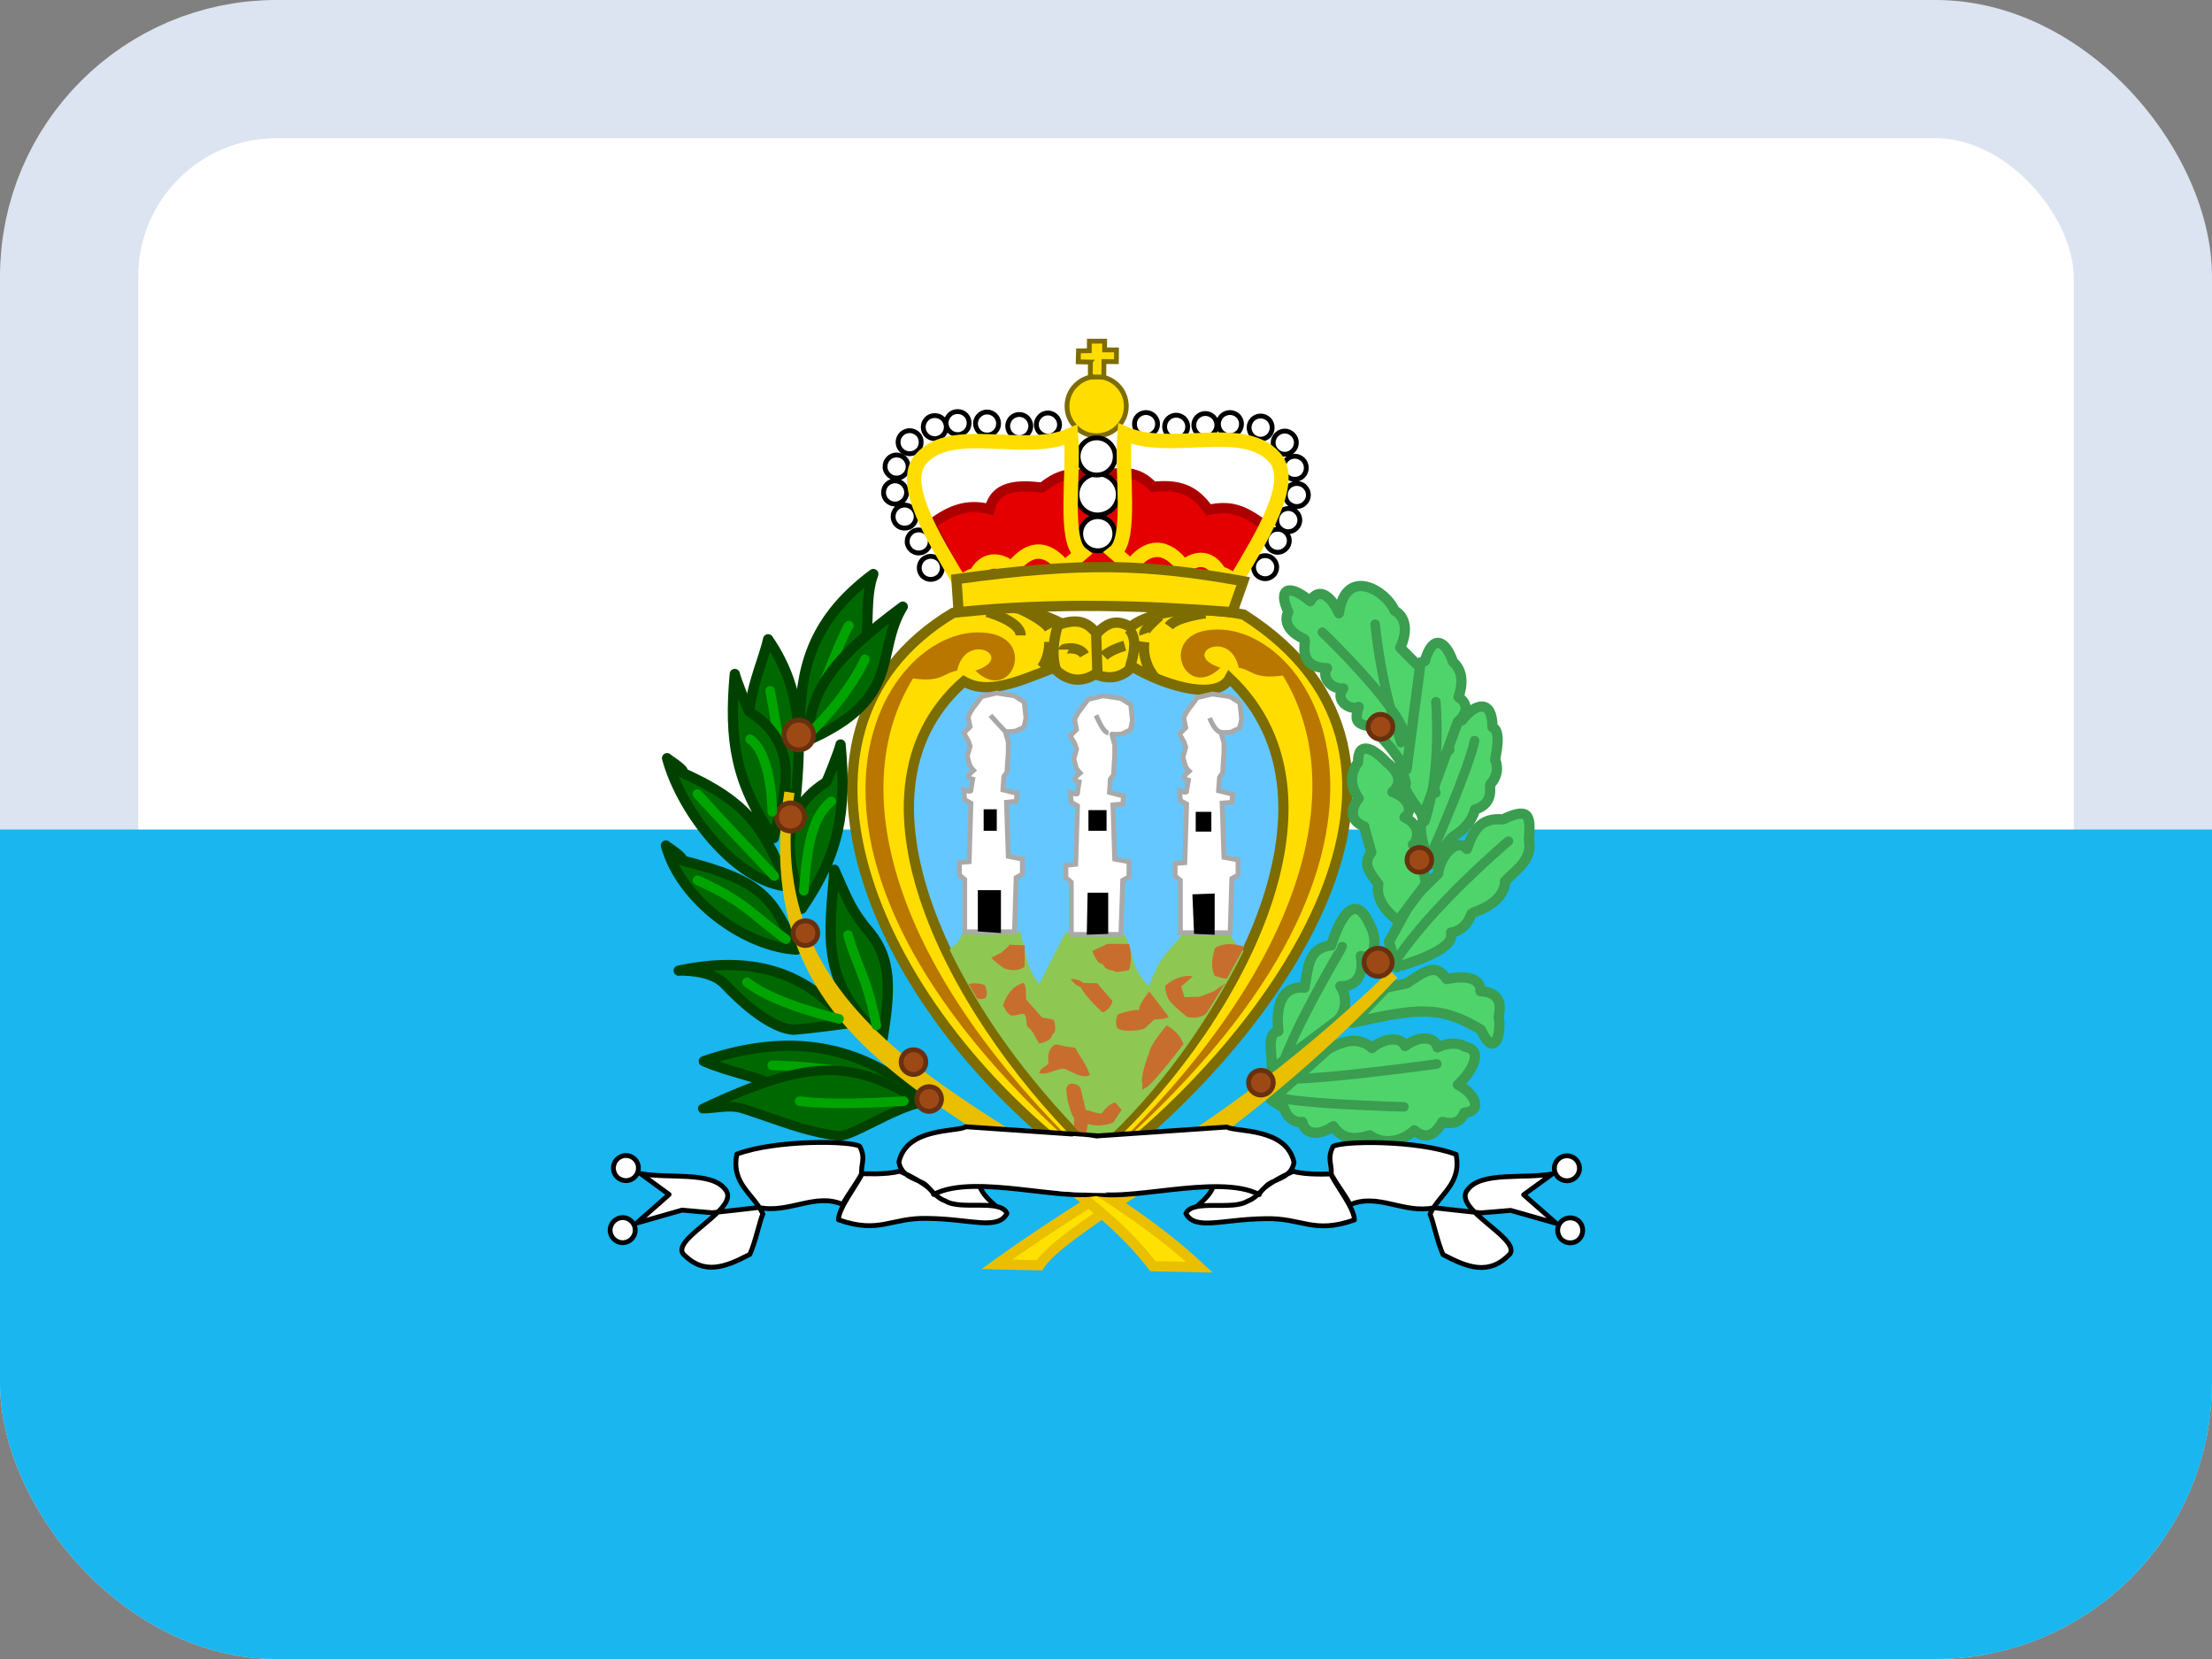 <svg width="16" height="12" viewBox="0 0 16 12" fill="none" xmlns="http://www.w3.org/2000/svg">
<rect x="0" y="0" width="16" height="12" fill="#808080" stroke="none"/>
<g clip-path="url(#clip0_1157_74728)">
<rect x="0.5" y="0.5" width="15" height="11" rx="1.5" fill="white" stroke="#DCE4F1"/>
<path fill-rule="evenodd" clip-rule="evenodd" d="M0 6H16V12H0V6Z" fill="#19B6EF"/>
<path fill-rule="evenodd" clip-rule="evenodd" d="M7.927 8.481C9.238 7.5 10.651 5.498 8.995 4.445C8.687 4.386 8.342 4.404 8.177 4.535C8.09 4.485 8.02 4.489 7.933 4.583C7.871 4.507 7.809 4.473 7.682 4.511C7.427 4.382 7.196 4.354 6.894 4.433C5.453 5.299 6.335 7.352 7.927 8.481Z" fill="#FFDD00" stroke="#7D6C00" stroke-width="0.074"/>
<path fill-rule="evenodd" clip-rule="evenodd" d="M10.352 6.253C10.352 6.253 10.5 6.054 10.505 6.054C10.652 5.968 10.668 5.856 10.668 5.856C10.815 5.81 10.769 5.688 10.78 5.673C10.851 5.596 10.825 5.52 10.815 5.495C10.815 5.474 10.866 5.286 10.795 5.26C10.798 5.06 10.674 5.079 10.576 5.21C10.471 5.24 10.447 5.327 10.484 5.423C10.347 5.423 10.342 5.622 10.383 5.734C10.199 5.729 10.301 5.932 10.296 5.942C10.235 5.973 10.342 6.263 10.352 6.253ZM9.196 7.958L9.288 8.014C9.307 8.083 9.371 8.127 9.42 8.115C9.444 8.222 9.559 8.207 9.644 8.146C9.712 8.244 9.795 8.246 9.909 8.212C10.011 8.287 10.143 8.255 10.23 8.176C10.323 8.253 10.386 8.197 10.433 8.115C10.506 8.134 10.564 8.122 10.591 8.049C10.733 8.037 10.662 7.903 10.545 7.846C10.638 7.764 10.742 7.596 10.596 7.571C10.55 7.537 10.464 7.544 10.398 7.576C10.381 7.501 10.277 7.483 10.163 7.566C10.124 7.483 9.989 7.522 9.924 7.581C9.843 7.51 9.746 7.51 9.604 7.591L9.196 7.958ZM9.196 7.739C9.213 7.646 9.149 7.476 9.247 7.459C9.229 7.303 9.256 7.127 9.436 7.144C9.465 6.996 9.458 6.859 9.629 6.838C9.629 6.838 9.766 6.36 9.909 6.691C9.965 6.787 9.955 6.945 9.843 6.915C9.865 7.033 9.826 7.137 9.695 7.133C9.753 7.217 9.734 7.33 9.67 7.383C9.512 7.502 9.354 7.62 9.196 7.739ZM10.026 7.144L10.174 7.113C10.326 7.011 10.387 6.971 10.464 7.082C10.591 7.055 10.713 7.069 10.708 7.169C10.859 7.179 10.857 7.276 10.84 7.352C10.864 7.486 10.806 7.661 10.713 7.449C10.418 7.269 10.25 7.293 9.782 7.398L10.026 7.144ZM10.103 6.996C10.108 6.991 10.54 6.879 10.495 6.746C10.617 6.726 10.642 6.604 10.647 6.604C10.902 6.522 10.886 6.375 10.886 6.375C10.959 6.297 11.088 6.219 11.059 6.08C11.068 5.922 11.081 5.825 10.871 5.927C10.713 5.912 10.657 6.003 10.611 6.141C10.537 6.053 10.416 6.193 10.403 6.319C10.403 6.319 10.21 6.507 10.21 6.512C10.21 6.517 10.047 6.812 10.047 6.812L10.103 6.996V6.996Z" fill="#4FD46B" stroke="#3A9D4F" stroke-width="0.074" stroke-linejoin="round"/>
<path fill-rule="evenodd" clip-rule="evenodd" d="M10.113 6.66C10.009 6.582 9.952 6.489 9.97 6.395C9.902 6.304 9.855 6.248 9.919 6.166C9.919 6.166 9.868 5.983 9.868 5.978C9.736 5.927 9.792 5.815 9.828 5.775C9.765 5.688 9.763 5.596 9.823 5.515C9.821 5.352 9.936 5.413 10.031 5.515C10.031 5.515 10.189 5.627 10.072 5.729C10.189 5.769 10.225 5.871 10.159 5.912C10.26 5.958 10.275 6.049 10.22 6.11C10.323 6.194 10.284 6.297 10.316 6.39L10.113 6.66Z" fill="#4FD46B" stroke="#3A9D4F" stroke-width="0.074" stroke-linejoin="round"/>
<path fill-rule="evenodd" clip-rule="evenodd" d="M10.296 5.902C10.291 5.897 10.123 5.683 10.169 5.668C10.159 5.601 10.108 5.53 10.138 5.464C10.055 5.381 10.053 5.283 10.118 5.205C10.062 5.128 10.087 5.026 10.164 4.96C10.14 4.835 10.228 4.806 10.306 4.782C10.364 4.58 10.457 4.633 10.51 4.787C10.589 4.857 10.578 4.962 10.55 5.042C10.645 5.106 10.588 5.186 10.545 5.22L10.296 5.902Z" fill="#4FD46B" stroke="#3A9D4F" stroke-width="0.074" stroke-linejoin="round"/>
<path fill-rule="evenodd" clip-rule="evenodd" d="M10.271 4.828L10.128 4.685C10.165 4.61 10.194 4.477 10.087 4.416C10.028 4.272 9.733 4.093 9.685 4.436C9.64 4.332 9.546 4.231 9.477 4.349C9.322 4.217 9.239 4.258 9.319 4.426C9.319 4.426 9.248 4.538 9.436 4.624C9.451 4.639 9.375 4.828 9.599 4.833C9.556 4.897 9.626 4.987 9.716 4.98C9.651 5.06 9.76 5.145 9.828 5.113C9.799 5.201 9.801 5.243 9.924 5.255L10.062 5.413L10.174 5.566L10.271 4.828Z" fill="#4FD46B" stroke="#3A9D4F" stroke-width="0.074" stroke-linejoin="round"/>
<path d="M10.357 6.163C10.364 6.156 10.63 5.544 10.666 5.357M10.386 5.076C10.386 5.076 10.429 5.573 10.307 5.94M9.565 4.573C9.565 4.573 10.112 5.098 10.163 5.314M9.947 4.515C9.947 4.515 9.983 4.947 10.134 5.372M10.911 6.084C10.911 6.084 10.364 6.544 10.098 6.947M10.393 7.696C10.393 7.696 9.673 7.797 9.356 7.804M10.155 8.006C10.155 8.006 9.263 7.984 9.198 7.919M9.709 6.847C9.709 6.854 9.256 7.602 9.241 7.847" stroke="#3A9D4F" stroke-width="0.069" stroke-linecap="round"/>
<path fill-rule="evenodd" clip-rule="evenodd" d="M7.922 8.336C6.977 7.445 6.01 5.774 6.972 4.929C7.143 5.026 7.345 4.939 7.623 4.83C7.707 4.922 7.814 4.945 7.922 4.876C8.042 4.927 8.131 4.886 8.19 4.822C8.463 4.98 8.812 5.062 8.894 4.906C9.841 5.805 8.881 7.484 7.922 8.336Z" fill="#65C7FF" stroke="#7D6C00" stroke-width="0.074"/>
<path fill-rule="evenodd" clip-rule="evenodd" d="M7.927 8.31C7.522 7.902 7.152 7.451 6.868 6.869C6.917 6.828 6.939 6.815 6.965 6.744C7.11 6.764 7.187 6.769 7.378 6.736C7.417 6.879 7.424 6.999 7.516 7.119L7.708 6.744C7.838 6.774 7.998 6.782 8.121 6.744C8.2 6.851 8.172 7.012 8.312 7.134C8.396 6.887 8.481 6.869 8.565 6.736C8.69 6.779 8.769 6.762 8.871 6.728C8.925 6.79 8.898 6.789 8.996 6.879C8.74 7.387 8.389 7.897 7.927 8.31Z" fill="#8FC753"/>
<path fill-rule="evenodd" clip-rule="evenodd" d="M6.816 4.108C6.816 4.13 6.807 4.151 6.792 4.167C6.776 4.182 6.755 4.191 6.732 4.191C6.71 4.191 6.689 4.182 6.673 4.167C6.658 4.151 6.649 4.13 6.649 4.108C6.649 4.085 6.658 4.064 6.673 4.048C6.689 4.033 6.71 4.024 6.732 4.024C6.755 4.024 6.776 4.033 6.792 4.048C6.807 4.064 6.816 4.085 6.816 4.108ZM6.729 3.915C6.729 3.926 6.727 3.937 6.723 3.947C6.719 3.958 6.713 3.967 6.705 3.975C6.697 3.983 6.688 3.989 6.678 3.993C6.667 3.998 6.656 4 6.645 4C6.634 4 6.623 3.998 6.613 3.993C6.603 3.989 6.593 3.983 6.586 3.975C6.578 3.967 6.572 3.958 6.568 3.947C6.563 3.937 6.561 3.926 6.562 3.915C6.562 3.893 6.571 3.872 6.587 3.857C6.602 3.841 6.623 3.833 6.645 3.833C6.667 3.833 6.688 3.841 6.704 3.857C6.719 3.872 6.728 3.893 6.729 3.915ZM6.627 3.737C6.627 3.759 6.618 3.78 6.603 3.796C6.587 3.812 6.566 3.82 6.543 3.82C6.521 3.82 6.5 3.812 6.484 3.796C6.469 3.78 6.46 3.759 6.46 3.737C6.46 3.714 6.469 3.693 6.484 3.678C6.5 3.662 6.521 3.653 6.543 3.653C6.566 3.653 6.587 3.662 6.603 3.678C6.618 3.693 6.627 3.714 6.627 3.737ZM6.558 3.562C6.558 3.584 6.549 3.606 6.533 3.621C6.518 3.637 6.496 3.646 6.474 3.646C6.452 3.646 6.431 3.637 6.415 3.621C6.399 3.606 6.391 3.584 6.391 3.562C6.391 3.54 6.399 3.519 6.415 3.503C6.431 3.487 6.452 3.478 6.474 3.478C6.496 3.478 6.518 3.487 6.533 3.503C6.549 3.519 6.558 3.54 6.558 3.562ZM6.569 3.373C6.569 3.384 6.567 3.395 6.563 3.405C6.559 3.416 6.553 3.425 6.545 3.433C6.537 3.441 6.528 3.447 6.518 3.452C6.507 3.456 6.496 3.458 6.485 3.458C6.474 3.458 6.463 3.456 6.453 3.452C6.443 3.447 6.433 3.441 6.426 3.433C6.418 3.425 6.412 3.416 6.407 3.405C6.403 3.395 6.401 3.384 6.402 3.373C6.402 3.351 6.411 3.33 6.427 3.315C6.442 3.299 6.463 3.291 6.485 3.291C6.507 3.291 6.528 3.299 6.544 3.315C6.559 3.33 6.568 3.351 6.569 3.373ZM7.01 3.06C7.01 3.082 7.002 3.104 6.986 3.119C6.97 3.135 6.949 3.144 6.927 3.144C6.905 3.144 6.883 3.135 6.868 3.119C6.852 3.104 6.843 3.082 6.843 3.06C6.843 3.038 6.852 3.017 6.868 3.001C6.883 2.985 6.905 2.977 6.927 2.977C6.949 2.977 6.97 2.985 6.986 3.001C7.002 3.017 7.01 3.038 7.01 3.06Z" fill="white" stroke="black" stroke-width="0.035"/>
<path fill-rule="evenodd" clip-rule="evenodd" d="M6.845 3.089C6.845 3.111 6.836 3.133 6.821 3.148C6.805 3.164 6.784 3.173 6.762 3.173C6.739 3.173 6.718 3.164 6.702 3.148C6.687 3.133 6.678 3.111 6.678 3.089C6.678 3.067 6.687 3.046 6.702 3.03C6.718 3.014 6.739 3.006 6.762 3.006C6.784 3.006 6.805 3.014 6.821 3.03C6.836 3.046 6.845 3.067 6.845 3.089ZM6.663 3.198C6.663 3.221 6.655 3.242 6.639 3.258C6.623 3.273 6.602 3.282 6.58 3.282C6.558 3.282 6.536 3.273 6.521 3.258C6.505 3.242 6.496 3.221 6.496 3.198C6.496 3.176 6.505 3.155 6.521 3.139C6.536 3.124 6.558 3.115 6.58 3.115C6.602 3.115 6.623 3.124 6.639 3.139C6.655 3.155 6.663 3.176 6.663 3.198ZM7.223 3.064C7.223 3.086 7.215 3.107 7.199 3.123C7.183 3.139 7.162 3.147 7.14 3.147C7.118 3.147 7.096 3.139 7.081 3.123C7.065 3.107 7.056 3.086 7.056 3.064C7.056 3.042 7.065 3.02 7.081 3.005C7.096 2.989 7.118 2.98 7.14 2.98C7.162 2.98 7.183 2.989 7.199 3.005C7.215 3.02 7.223 3.042 7.223 3.064ZM7.456 3.082C7.456 3.104 7.447 3.125 7.432 3.141C7.416 3.157 7.395 3.166 7.373 3.166C7.35 3.166 7.329 3.157 7.313 3.141C7.298 3.125 7.289 3.104 7.289 3.082C7.289 3.06 7.298 3.039 7.313 3.023C7.329 3.007 7.35 2.998 7.373 2.998C7.395 2.998 7.416 3.007 7.432 3.023C7.447 3.039 7.456 3.06 7.456 3.082ZM7.664 3.071C7.664 3.093 7.655 3.115 7.639 3.13C7.623 3.146 7.602 3.155 7.58 3.155C7.558 3.155 7.536 3.146 7.521 3.13C7.505 3.115 7.496 3.093 7.496 3.071C7.496 3.049 7.505 3.028 7.521 3.012C7.536 2.996 7.558 2.987 7.58 2.987C7.602 2.987 7.623 2.996 7.639 3.012C7.655 3.028 7.664 3.049 7.664 3.071Z" fill="white" stroke="black" stroke-width="0.035"/>
<path fill-rule="evenodd" clip-rule="evenodd" d="M8.147 2.938C8.147 2.995 8.124 3.049 8.084 3.089C8.044 3.13 7.989 3.152 7.932 3.152C7.875 3.152 7.821 3.13 7.781 3.089C7.74 3.049 7.718 2.995 7.718 2.938C7.718 2.881 7.74 2.826 7.781 2.786C7.821 2.746 7.875 2.723 7.932 2.723C7.989 2.723 8.044 2.746 8.084 2.786C8.124 2.826 8.147 2.881 8.147 2.938Z" fill="#FFDD00" stroke="#7D6C00" stroke-width="0.035"/>
<path fill-rule="evenodd" clip-rule="evenodd" d="M8.373 3.067C8.373 3.09 8.364 3.111 8.348 3.127C8.333 3.142 8.311 3.151 8.289 3.151C8.267 3.151 8.246 3.142 8.23 3.127C8.214 3.111 8.206 3.09 8.206 3.067C8.206 3.045 8.214 3.024 8.23 3.008C8.246 2.993 8.267 2.984 8.289 2.984C8.311 2.984 8.333 2.993 8.348 3.008C8.364 3.024 8.373 3.045 8.373 3.067ZM8.591 3.086C8.591 3.097 8.589 3.108 8.585 3.118C8.581 3.128 8.575 3.138 8.567 3.146C8.559 3.154 8.55 3.16 8.54 3.164C8.53 3.168 8.519 3.171 8.507 3.171C8.496 3.171 8.485 3.168 8.475 3.164C8.465 3.16 8.456 3.154 8.448 3.146C8.44 3.138 8.434 3.128 8.43 3.118C8.426 3.108 8.424 3.097 8.424 3.086C8.424 3.064 8.433 3.043 8.449 3.027C8.464 3.012 8.486 3.003 8.507 3.003C8.529 3.003 8.55 3.012 8.566 3.027C8.582 3.043 8.591 3.064 8.591 3.086ZM8.802 3.075C8.802 3.097 8.793 3.118 8.778 3.134C8.762 3.15 8.741 3.158 8.718 3.158C8.696 3.158 8.675 3.15 8.659 3.134C8.644 3.118 8.635 3.097 8.635 3.075C8.635 3.053 8.644 3.031 8.659 3.016C8.675 3 8.696 2.991 8.718 2.991C8.741 2.991 8.762 3 8.778 3.016C8.793 3.031 8.802 3.053 8.802 3.075ZM8.98 3.067C8.98 3.09 8.971 3.111 8.956 3.127C8.94 3.142 8.919 3.151 8.897 3.151C8.874 3.151 8.853 3.142 8.837 3.127C8.822 3.111 8.813 3.09 8.813 3.067C8.813 3.045 8.822 3.024 8.837 3.008C8.853 2.993 8.874 2.984 8.897 2.984C8.919 2.984 8.94 2.993 8.956 3.008C8.971 3.024 8.98 3.045 8.98 3.067ZM9.202 3.093C9.202 3.115 9.193 3.136 9.178 3.152C9.162 3.168 9.141 3.177 9.118 3.177C9.096 3.177 9.075 3.168 9.059 3.152C9.044 3.136 9.035 3.115 9.035 3.093C9.035 3.071 9.044 3.049 9.059 3.034C9.075 3.018 9.096 3.009 9.118 3.009C9.141 3.009 9.162 3.018 9.178 3.034C9.193 3.049 9.202 3.071 9.202 3.093ZM9.377 3.202C9.377 3.224 9.368 3.245 9.352 3.261C9.336 3.277 9.315 3.286 9.293 3.286C9.271 3.286 9.25 3.277 9.234 3.261C9.218 3.245 9.209 3.224 9.209 3.202C9.209 3.18 9.218 3.159 9.234 3.143C9.25 3.127 9.271 3.118 9.293 3.118C9.315 3.118 9.336 3.127 9.352 3.143C9.368 3.159 9.377 3.18 9.377 3.202Z" fill="white" stroke="black" stroke-width="0.035"/>
<path fill-rule="evenodd" clip-rule="evenodd" d="M6.735 3.792C6.807 3.928 6.878 4.069 6.949 4.204H8.93L9.159 3.808C9.025 3.716 8.933 3.645 8.742 3.688C8.634 3.534 8.516 3.504 8.341 3.521C8.289 3.468 8.242 3.435 8.153 3.422L7.736 3.433C7.627 3.443 7.543 3.527 7.538 3.527C7.361 3.506 7.199 3.511 7.158 3.683C6.996 3.643 6.881 3.686 6.735 3.792Z" fill="#E40000" stroke="#AC0000" stroke-width="0.074"/>
<path fill-rule="evenodd" clip-rule="evenodd" d="M9.449 3.384C9.449 3.406 9.44 3.427 9.425 3.443C9.409 3.459 9.388 3.467 9.366 3.467C9.343 3.467 9.322 3.459 9.306 3.443C9.291 3.427 9.282 3.406 9.282 3.384C9.282 3.362 9.291 3.34 9.306 3.325C9.322 3.309 9.343 3.3 9.366 3.3C9.388 3.3 9.409 3.309 9.425 3.325C9.44 3.34 9.449 3.362 9.449 3.384ZM9.464 3.58C9.464 3.602 9.455 3.624 9.439 3.639C9.424 3.655 9.402 3.664 9.38 3.664C9.358 3.664 9.337 3.655 9.321 3.639C9.305 3.624 9.297 3.602 9.297 3.58C9.297 3.558 9.305 3.537 9.321 3.521C9.337 3.505 9.358 3.497 9.38 3.497C9.402 3.497 9.424 3.505 9.439 3.521C9.455 3.537 9.464 3.558 9.464 3.58ZM9.402 3.762C9.402 3.784 9.393 3.806 9.377 3.821C9.362 3.837 9.34 3.846 9.318 3.846C9.296 3.846 9.275 3.837 9.259 3.821C9.243 3.806 9.235 3.784 9.235 3.762C9.235 3.74 9.243 3.719 9.259 3.703C9.275 3.687 9.296 3.678 9.318 3.678C9.34 3.678 9.362 3.687 9.377 3.703C9.393 3.719 9.402 3.74 9.402 3.762ZM9.326 3.911C9.326 3.933 9.317 3.955 9.301 3.97C9.285 3.986 9.264 3.995 9.242 3.995C9.22 3.995 9.198 3.986 9.183 3.97C9.167 3.955 9.158 3.933 9.158 3.911C9.158 3.889 9.167 3.868 9.183 3.852C9.198 3.836 9.22 3.828 9.242 3.828C9.264 3.828 9.285 3.836 9.301 3.852C9.317 3.868 9.326 3.889 9.326 3.911ZM9.235 4.1C9.235 4.111 9.233 4.123 9.229 4.133C9.225 4.143 9.219 4.153 9.211 4.161C9.203 4.169 9.194 4.175 9.184 4.179C9.173 4.184 9.162 4.186 9.151 4.186C9.14 4.186 9.129 4.184 9.119 4.179C9.108 4.175 9.099 4.169 9.091 4.161C9.083 4.153 9.077 4.143 9.073 4.133C9.069 4.123 9.067 4.111 9.067 4.1C9.068 4.079 9.077 4.058 9.093 4.043C9.108 4.027 9.129 4.019 9.151 4.019C9.173 4.019 9.194 4.027 9.209 4.043C9.225 4.058 9.234 4.079 9.235 4.1Z" fill="white" stroke="black" stroke-width="0.035"/>
<path fill-rule="evenodd" clip-rule="evenodd" d="M8.064 3.861C8.064 3.893 8.051 3.925 8.028 3.948C8.005 3.971 7.973 3.984 7.941 3.984C7.908 3.984 7.876 3.971 7.853 3.948C7.83 3.925 7.817 3.893 7.817 3.861C7.817 3.828 7.83 3.796 7.853 3.773C7.876 3.75 7.908 3.737 7.941 3.737C7.973 3.737 8.005 3.75 8.028 3.773C8.051 3.796 8.064 3.828 8.064 3.861Z" fill="white" stroke="black" stroke-width="0.035"/>
<path fill-rule="evenodd" clip-rule="evenodd" d="M8.089 3.576C8.089 3.616 8.073 3.654 8.045 3.682C8.017 3.709 7.979 3.725 7.939 3.725C7.9 3.725 7.862 3.709 7.834 3.682C7.806 3.654 7.79 3.616 7.79 3.576C7.79 3.537 7.806 3.499 7.834 3.471C7.862 3.443 7.9 3.427 7.939 3.427C7.979 3.427 8.017 3.443 8.045 3.471C8.073 3.499 8.089 3.537 8.089 3.576Z" fill="white" stroke="black" stroke-width="0.035"/>
<path fill-rule="evenodd" clip-rule="evenodd" d="M8.067 3.3C8.067 3.318 8.064 3.335 8.058 3.352C8.051 3.368 8.041 3.383 8.028 3.396C8.016 3.409 8.001 3.419 7.985 3.426C7.968 3.433 7.95 3.436 7.933 3.436C7.915 3.436 7.897 3.433 7.881 3.426C7.864 3.419 7.849 3.409 7.837 3.396C7.824 3.383 7.814 3.368 7.808 3.352C7.801 3.335 7.798 3.318 7.798 3.3C7.799 3.264 7.813 3.231 7.838 3.206C7.863 3.181 7.897 3.167 7.933 3.167C7.968 3.167 8.002 3.181 8.027 3.206C8.052 3.231 8.067 3.264 8.067 3.3Z" fill="white" stroke="black" stroke-width="0.035"/>
<path fill-rule="evenodd" clip-rule="evenodd" d="M7.887 2.726C7.887 2.703 7.886 2.622 7.888 2.619L7.799 2.617L7.801 2.538L7.879 2.537L7.88 2.468H7.99V2.531H8.076L8.075 2.616L7.985 2.615L7.984 2.728L7.887 2.726Z" fill="#FFDD00" stroke="#7D6C00" stroke-width="0.035"/>
<path d="M6.939 4.204C6.762 3.904 6.501 3.495 6.663 3.318C6.887 3.065 7.412 3.294 7.747 3.146C7.771 3.433 7.691 3.907 7.82 4.006L7.7 4.11C7.627 4.017 7.49 3.891 7.319 4.116C7.222 4.031 7.112 4.046 7.059 4.159C7.01 4.165 7.013 4.185 6.939 4.204H6.939ZM8.942 4.194C9.119 3.893 9.38 3.485 9.218 3.308C8.994 3.054 8.47 3.283 8.134 3.136C8.11 3.422 8.19 3.897 8.061 3.996L8.181 4.1C8.296 3.938 8.44 3.933 8.562 4.105C8.659 4.02 8.76 4.032 8.822 4.148C8.871 4.155 8.868 4.175 8.942 4.194Z" stroke="#FFDD00" stroke-width="0.104"/>
<path fill-rule="evenodd" clip-rule="evenodd" d="M6.934 4.428C7.646 4.355 8.306 4.381 8.914 4.428L8.993 4.204C8.301 4.079 7.823 4.063 6.918 4.189L6.934 4.428V4.428Z" fill="#FFDD00" stroke="#7D6C00" stroke-width="0.074"/>
<path fill-rule="evenodd" clip-rule="evenodd" d="M7.853 8.234C7.858 8.199 7.863 8.165 7.868 8.13C7.939 8.149 7.993 8.141 8.052 8.12C8.072 8.089 8.093 8.058 8.113 8.028L8.067 7.974C8.027 7.983 7.994 8.02 7.968 8.053C7.927 8.055 7.891 8.035 7.853 8.028L7.815 7.867C7.777 7.822 7.698 7.825 7.715 7.905L7.723 7.966C7.738 8.005 7.744 8.057 7.769 8.086V8.149C7.797 8.177 7.825 8.206 7.853 8.234ZM7.883 7.777C7.83 7.804 7.767 7.758 7.7 7.731C7.638 7.727 7.589 7.778 7.516 7.762C7.529 7.722 7.562 7.716 7.585 7.693C7.568 7.59 7.623 7.555 7.638 7.555C7.654 7.555 7.715 7.571 7.715 7.571L7.776 7.578C7.812 7.644 7.862 7.704 7.883 7.777Z" fill="#C76E2E"/>
<path fill-rule="evenodd" clip-rule="evenodd" d="M7.519 9.152C7.696 8.865 8.926 8.289 10.08 7.046C8.905 8.177 8.171 8.455 7.21 9.145L7.519 9.152Z" fill="#FFE100" stroke="#E9BF00" stroke-width="0.074"/>
<path fill-rule="evenodd" clip-rule="evenodd" d="M9.21 7.83C9.21 7.842 9.208 7.853 9.204 7.864C9.199 7.875 9.193 7.885 9.184 7.894C9.176 7.902 9.166 7.909 9.155 7.914C9.144 7.918 9.132 7.921 9.121 7.921C9.109 7.921 9.097 7.918 9.086 7.914C9.075 7.909 9.065 7.902 9.057 7.894C9.048 7.885 9.042 7.875 9.037 7.864C9.033 7.853 9.031 7.842 9.031 7.83C9.031 7.806 9.041 7.784 9.058 7.767C9.075 7.751 9.097 7.742 9.121 7.742C9.144 7.742 9.167 7.751 9.183 7.767C9.2 7.784 9.21 7.806 9.21 7.83ZM10.07 6.958C10.07 6.972 10.068 6.985 10.062 6.998C10.058 7.01 10.05 7.022 10.041 7.031C10.031 7.041 10.02 7.049 10.008 7.054C9.995 7.059 9.982 7.062 9.968 7.062C9.955 7.062 9.941 7.059 9.929 7.054C9.916 7.049 9.905 7.041 9.896 7.031C9.886 7.022 9.879 7.01 9.874 6.998C9.869 6.985 9.866 6.972 9.867 6.958C9.867 6.932 9.878 6.906 9.897 6.888C9.916 6.869 9.942 6.859 9.968 6.859C9.995 6.859 10.02 6.869 10.039 6.888C10.058 6.906 10.069 6.932 10.07 6.958ZM10.356 6.218C10.356 6.23 10.354 6.242 10.35 6.253C10.345 6.264 10.339 6.274 10.331 6.282C10.322 6.291 10.312 6.297 10.301 6.302C10.29 6.307 10.279 6.309 10.267 6.309C10.255 6.309 10.243 6.307 10.232 6.302C10.221 6.297 10.211 6.291 10.203 6.282C10.194 6.274 10.188 6.264 10.184 6.253C10.179 6.242 10.177 6.23 10.177 6.218C10.178 6.194 10.187 6.172 10.204 6.155C10.221 6.139 10.243 6.13 10.267 6.13C10.29 6.13 10.313 6.139 10.329 6.155C10.346 6.172 10.356 6.194 10.356 6.218ZM10.075 5.257C10.075 5.281 10.066 5.304 10.049 5.32C10.032 5.337 10.01 5.347 9.986 5.347C9.962 5.347 9.939 5.337 9.923 5.32C9.906 5.304 9.896 5.281 9.896 5.257C9.896 5.233 9.906 5.21 9.923 5.194C9.939 5.177 9.962 5.167 9.986 5.167C10.01 5.167 10.032 5.177 10.049 5.194C10.066 5.21 10.075 5.233 10.075 5.257Z" fill="#9D4916" stroke="#68300E" stroke-width="0.035"/>
<path fill-rule="evenodd" clip-rule="evenodd" d="M6.978 6.74V6.361L6.94 6.329V6.239L7.01 6.233L7.023 5.809L6.978 5.784L6.972 5.713C6.972 5.713 7.023 5.732 7.023 5.719C7.023 5.707 7.036 5.636 7.036 5.636C7.036 5.636 7.004 5.629 7.004 5.617C7.004 5.604 7.042 5.572 7.042 5.572C7.042 5.572 7.023 5.552 7.017 5.54C7.01 5.527 6.997 5.469 6.997 5.469L7.017 5.398L7.004 5.36L6.972 5.302L7.017 5.257C7.017 5.257 7.004 5.199 7.004 5.187C7.004 5.174 7.036 5.122 7.042 5.116C7.049 5.11 7.1 5.039 7.1 5.039L7.209 5.013L7.338 5.033L7.408 5.078L7.421 5.193C7.421 5.193 7.408 5.264 7.402 5.264C7.395 5.264 7.344 5.289 7.344 5.289C7.344 5.289 7.28 5.296 7.273 5.289C7.267 5.283 7.293 5.366 7.293 5.366V5.443L7.286 5.54C7.286 5.54 7.286 5.585 7.28 5.591C7.273 5.597 7.261 5.617 7.261 5.617L7.254 5.713L7.357 5.739L7.35 5.796L7.28 5.803L7.293 6.194L7.395 6.214V6.323L7.35 6.348L7.338 6.74H6.978V6.74ZM8.538 6.747V6.368L8.5 6.336V6.246L8.57 6.24L8.583 5.816L8.538 5.79L8.532 5.72C8.532 5.72 8.583 5.739 8.583 5.726C8.583 5.713 8.596 5.643 8.596 5.643C8.596 5.643 8.564 5.636 8.564 5.623C8.564 5.61 8.602 5.578 8.602 5.578C8.602 5.578 8.583 5.559 8.577 5.546C8.57 5.533 8.557 5.476 8.557 5.476L8.577 5.405L8.564 5.367L8.532 5.309L8.577 5.264C8.577 5.264 8.564 5.206 8.564 5.193C8.564 5.18 8.596 5.129 8.602 5.123C8.609 5.116 8.66 5.046 8.66 5.046L8.769 5.02L8.898 5.039L8.968 5.084L8.981 5.2C8.981 5.2 8.968 5.27 8.962 5.27C8.955 5.27 8.904 5.296 8.904 5.296C8.904 5.296 8.84 5.302 8.833 5.296C8.827 5.29 8.853 5.373 8.853 5.373V5.45L8.846 5.546C8.846 5.546 8.846 5.591 8.84 5.598C8.833 5.604 8.821 5.623 8.821 5.623L8.814 5.72L8.917 5.745L8.91 5.803L8.84 5.809L8.853 6.201L8.955 6.22V6.329L8.91 6.355L8.898 6.747H8.538ZM7.749 6.759V6.381L7.71 6.349V6.259L7.781 6.252L7.794 5.829L7.749 5.803L7.742 5.733C7.742 5.733 7.794 5.752 7.794 5.739C7.794 5.726 7.806 5.655 7.806 5.655C7.806 5.655 7.774 5.649 7.774 5.636C7.774 5.623 7.813 5.591 7.813 5.591C7.813 5.591 7.794 5.572 7.787 5.559C7.781 5.546 7.768 5.489 7.768 5.489L7.787 5.418L7.774 5.379L7.742 5.322L7.787 5.277C7.787 5.277 7.774 5.219 7.774 5.206C7.774 5.193 7.806 5.142 7.813 5.136C7.819 5.129 7.871 5.059 7.871 5.059L7.98 5.033L8.108 5.052L8.179 5.097L8.191 5.213C8.191 5.213 8.179 5.283 8.172 5.283C8.166 5.283 8.114 5.309 8.114 5.309C8.114 5.309 8.05 5.315 8.044 5.309C8.037 5.302 8.063 5.386 8.063 5.386V5.463L8.057 5.559C8.057 5.559 8.057 5.604 8.05 5.611C8.044 5.617 8.031 5.636 8.031 5.636L8.025 5.732L8.127 5.758L8.121 5.816L8.05 5.822L8.063 6.214L8.166 6.233V6.342L8.121 6.368L8.108 6.759L7.749 6.759Z" fill="white" stroke="#A9A9A9" stroke-width="0.035"/>
<path fill-rule="evenodd" clip-rule="evenodd" d="M7.073 6.737V6.439H7.24V6.749L7.073 6.737ZM7.861 6.761L7.867 6.457H8.016V6.755L7.861 6.761ZM8.637 6.755L8.625 6.469L8.786 6.463V6.761L8.637 6.755ZM7.115 5.854H7.21V6.009H7.115V5.854ZM7.873 5.86H8.004V6.009H7.873L7.873 5.86ZM8.649 5.872H8.762V6.015H8.649V5.872Z" fill="black"/>
<path d="M7.164 5.174C7.267 5.29 7.273 5.29 7.273 5.29M7.928 5.174C7.947 5.213 7.979 5.296 8.018 5.302M8.75 5.193C8.75 5.193 8.782 5.283 8.827 5.296" stroke="#A8A8A8" stroke-width="0.035"/>
<path fill-rule="evenodd" clip-rule="evenodd" d="M7.055 4.851C7.355 4.754 6.985 4.559 6.923 4.851C6.826 4.866 6.814 4.938 6.604 4.907C6.096 5.735 6.472 7.07 7.958 8.452C5.296 6.188 6.378 4.512 7.115 4.576C7.516 4.603 7.314 5.103 7.055 4.851Z" fill="#B97700"/>
<path d="M7.139 4.426C7.139 4.426 7.383 4.492 7.383 4.596M7.383 4.408C7.383 4.408 7.553 4.483 7.59 4.549M8.719 4.436C8.719 4.436 8.503 4.464 8.455 4.53M8.389 4.455C8.389 4.455 8.267 4.558 8.277 4.586M8.362 4.906C8.343 4.897 8.258 4.784 8.277 4.643M7.534 4.831C7.534 4.831 7.59 4.765 7.59 4.643M7.929 4.596L7.938 4.868M8.173 4.831C8.173 4.812 8.249 4.634 8.164 4.549M7.656 4.511C7.656 4.511 7.59 4.69 7.637 4.84M8.136 4.671C8.136 4.671 8.032 4.699 7.985 4.746M7.694 4.699C7.694 4.69 7.806 4.671 7.844 4.737" stroke="#7D6C00" stroke-width="0.074"/>
<path fill-rule="evenodd" clip-rule="evenodd" d="M7.516 7.547C7.521 7.549 7.609 7.53 7.609 7.486C7.655 7.458 7.621 7.376 7.621 7.376L7.537 7.359L7.422 7.229C7.416 7.189 7.43 7.152 7.405 7.109C7.326 7.13 7.28 7.197 7.254 7.273C7.273 7.297 7.276 7.323 7.312 7.345C7.349 7.351 7.375 7.329 7.41 7.335C7.428 7.367 7.423 7.394 7.429 7.424C7.477 7.458 7.487 7.506 7.516 7.546L7.516 7.547ZM7.412 6.992V6.838L7.302 6.833C7.288 6.857 7.263 6.868 7.247 6.889L7.17 6.927C7.202 6.965 7.241 6.987 7.266 7.006C7.322 7.023 7.368 7.023 7.412 6.992ZM7.066 7.22L7.006 7.119C7.043 7.107 7.09 7.112 7.124 7.126C7.124 7.126 7.15 7.189 7.131 7.213C7.122 7.234 7.064 7.225 7.066 7.22V7.22ZM7.979 7.323C8.011 7.307 8.041 7.279 8.046 7.239L7.936 7.112L7.835 7.11C7.812 7.086 7.774 7.081 7.744 7.081C7.744 7.081 7.775 7.129 7.816 7.138C7.845 7.203 7.97 7.323 7.979 7.323ZM8.088 7.337C8.088 7.335 8.186 7.301 8.239 7.306C8.234 7.265 8.313 7.172 8.313 7.172L8.453 7.354C8.427 7.376 8.382 7.369 8.347 7.376C8.347 7.376 8.28 7.441 8.272 7.443C8.265 7.446 8.143 7.474 8.083 7.438C8.056 7.388 8.09 7.33 8.087 7.337H8.088ZM8.167 7.018C8.183 6.96 8.188 6.901 8.167 6.828C8.167 6.828 8.008 6.826 8.008 6.828C8.008 6.831 7.902 6.876 7.902 6.879C7.902 6.881 7.936 6.982 7.977 6.972C7.995 7.026 8.05 7.012 8.075 7.032C8.106 7.028 8.136 7.023 8.167 7.018ZM8.789 6.857C8.767 6.924 8.755 6.995 8.786 7.059C8.815 7.064 8.849 7.083 8.875 7.078L9.002 6.848C8.914 6.82 8.843 6.823 8.789 6.857Z" fill="#C76E2E"/>
<path fill-rule="evenodd" clip-rule="evenodd" d="M8.828 4.83C8.528 4.733 8.898 4.538 8.96 4.83C9.057 4.845 9.069 4.917 9.279 4.886C9.787 5.714 9.411 7.049 7.925 8.432C10.586 6.167 9.505 4.491 8.768 4.555C8.367 4.582 8.569 5.082 8.828 4.83V4.83Z" fill="#B97700"/>
<path fill-rule="evenodd" clip-rule="evenodd" d="M8.858 7.117C8.854 7.117 8.781 7.17 8.781 7.17C8.747 7.183 8.713 7.197 8.678 7.21L8.568 7.213L8.544 7.136L8.628 7.062C8.557 7.051 8.485 7.079 8.428 7.131C8.428 7.131 8.428 7.215 8.476 7.256C8.505 7.292 8.589 7.357 8.589 7.357C8.642 7.367 8.693 7.359 8.726 7.331C8.77 7.259 8.814 7.188 8.858 7.117V7.117ZM8.277 7.871C8.313 7.881 8.56 7.552 8.56 7.552C8.539 7.49 8.491 7.445 8.438 7.417C8.438 7.417 8.318 7.559 8.315 7.607C8.296 7.65 8.241 7.816 8.265 7.837C8.263 7.842 8.253 7.909 8.277 7.871Z" fill="#C76E2E"/>
<path fill-rule="evenodd" clip-rule="evenodd" d="M6.659 7.935C6.289 7.613 5.789 7.435 5.091 7.676C5.279 7.757 5.482 7.785 5.655 7.874L6.659 7.935Z" fill="#006800" stroke="#004100" stroke-width="0.074" stroke-linejoin="round"/>
<path d="M5.586 7.706C6.317 7.722 6.53 7.904 6.492 7.874" stroke="#00A400" stroke-width="0.069" stroke-linecap="round"/>
<path fill-rule="evenodd" clip-rule="evenodd" d="M6.674 7.973C6.456 8.016 6.154 8.227 6.065 8.216C5.827 8.189 5.604 8.092 5.373 8.019C5.277 7.988 5.18 8.019 5.083 8.019C5.903 7.63 6.182 7.684 6.674 7.973Z" fill="#006800" stroke="#004100" stroke-width="0.069" stroke-linejoin="round"/>
<path fill-rule="evenodd" clip-rule="evenodd" d="M6.134 7.402C6.134 7.402 5.86 7.44 5.738 7.448C5.616 7.44 5.439 7.327 5.244 7.12C5.141 7.008 4.909 7.021 4.909 7.021C5.424 6.912 5.825 7.016 6.134 7.402ZM5.761 6.869C5.388 6.847 4.924 6.512 4.817 6.116C4.817 6.121 4.954 6.202 4.931 6.223C5.543 6.377 5.583 6.502 5.761 6.869ZM6.385 7.509C6.438 7.171 6.454 6.948 6.294 6.748C6.162 6.595 6.129 6.504 6.035 6.291C6.007 6.735 5.911 7.103 6.385 7.509ZM5.799 6.573C6.075 6.169 6.124 5.865 6.08 5.385C6.073 5.423 5.981 5.659 5.974 5.659C5.563 5.918 5.746 6.321 5.799 6.573Z" fill="#006800" stroke="#004100" stroke-width="0.074" stroke-linejoin="round"/>
<path fill-rule="evenodd" clip-rule="evenodd" d="M5.556 4.624C5.832 5.027 5.789 5.408 5.746 5.888C5.738 5.849 5.647 5.614 5.639 5.614C5.228 5.355 5.502 4.875 5.556 4.624Z" fill="#006800" stroke="#004100" stroke-width="0.074" stroke-linejoin="round"/>
<path fill-rule="evenodd" clip-rule="evenodd" d="M5.784 5.248C6.454 4.911 6.195 4.482 6.317 4.152C5.852 4.497 5.792 4.865 5.784 5.248Z" fill="#006800" stroke="#004100" stroke-width="0.074" stroke-linejoin="round"/>
<path d="M5.875 5.165C5.959 4.929 6.126 4.525 6.141 4.525M5.677 5.659C5.662 5.492 5.578 5.043 5.571 4.997" stroke="#00A400" stroke-width="0.069" stroke-linecap="round"/>
<path fill-rule="evenodd" clip-rule="evenodd" d="M5.708 6.413C5.335 6.39 4.931 5.88 4.825 5.484C4.825 5.489 4.962 5.57 4.939 5.591C5.474 5.829 5.53 6.045 5.708 6.413ZM5.597 6.062C5.32 5.659 5.272 5.355 5.315 4.875C5.323 4.913 5.414 5.149 5.422 5.149C5.833 5.408 5.65 5.811 5.597 6.062ZM5.845 5.355C6.537 5.048 6.324 4.726 6.53 4.388C6.065 4.733 5.852 4.972 5.845 5.355H5.845Z" fill="#006800" stroke="#004100" stroke-width="0.074" stroke-linejoin="round"/>
<path d="M5.875 5.286C6.157 5.005 6.256 4.769 6.256 4.769" stroke="#00A400" stroke-width="0.069" stroke-linecap="round"/>
<path fill-rule="evenodd" clip-rule="evenodd" d="M8.339 9.159L8.676 9.166C7.557 8.117 5.411 7.661 5.71 5.731C5.402 7.824 7.463 8.016 8.339 9.159Z" fill="#FFE100" stroke="#E9BF00" stroke-width="0.074"/>
<path fill-rule="evenodd" clip-rule="evenodd" d="M5.885 5.317C5.885 5.345 5.874 5.372 5.854 5.393C5.834 5.413 5.807 5.424 5.778 5.424C5.75 5.424 5.722 5.413 5.702 5.393C5.682 5.372 5.671 5.345 5.671 5.317C5.671 5.288 5.682 5.261 5.702 5.241C5.722 5.22 5.75 5.209 5.778 5.209C5.807 5.209 5.834 5.22 5.854 5.241C5.874 5.261 5.885 5.288 5.885 5.317ZM5.82 5.907C5.82 5.921 5.818 5.934 5.813 5.947C5.808 5.96 5.8 5.971 5.791 5.981C5.781 5.99 5.77 5.998 5.758 6.003C5.745 6.008 5.732 6.011 5.718 6.011C5.705 6.011 5.691 6.008 5.679 6.003C5.666 5.998 5.655 5.99 5.646 5.981C5.636 5.971 5.629 5.96 5.624 5.947C5.619 5.934 5.616 5.921 5.617 5.907C5.617 5.881 5.628 5.856 5.647 5.837C5.666 5.819 5.692 5.808 5.718 5.808C5.745 5.808 5.77 5.819 5.789 5.837C5.808 5.856 5.819 5.881 5.82 5.907ZM5.915 6.749C5.915 6.773 5.906 6.796 5.889 6.813C5.872 6.83 5.849 6.839 5.825 6.839C5.802 6.839 5.779 6.83 5.762 6.813C5.745 6.796 5.736 6.773 5.736 6.749C5.736 6.726 5.745 6.703 5.762 6.686C5.779 6.669 5.802 6.66 5.825 6.66C5.849 6.66 5.872 6.669 5.889 6.686C5.906 6.703 5.915 6.726 5.915 6.749ZM6.697 7.681C6.697 7.692 6.695 7.704 6.691 7.715C6.686 7.726 6.68 7.736 6.671 7.745C6.663 7.753 6.653 7.76 6.642 7.765C6.631 7.769 6.619 7.772 6.607 7.772C6.596 7.772 6.584 7.769 6.573 7.765C6.562 7.76 6.552 7.753 6.544 7.745C6.535 7.736 6.529 7.726 6.524 7.715C6.52 7.704 6.518 7.692 6.518 7.681C6.518 7.657 6.528 7.635 6.545 7.618C6.561 7.602 6.584 7.593 6.607 7.593C6.631 7.593 6.653 7.602 6.67 7.618C6.687 7.635 6.697 7.657 6.697 7.681ZM6.81 7.948C6.811 7.96 6.808 7.971 6.804 7.982C6.8 7.993 6.793 8.003 6.785 8.012C6.776 8.02 6.766 8.027 6.755 8.032C6.744 8.036 6.733 8.039 6.721 8.039C6.709 8.039 6.697 8.036 6.686 8.032C6.675 8.027 6.665 8.02 6.657 8.012C6.649 8.003 6.642 7.993 6.638 7.982C6.633 7.971 6.631 7.96 6.631 7.948C6.632 7.924 6.641 7.902 6.658 7.885C6.675 7.869 6.697 7.86 6.721 7.86C6.744 7.86 6.767 7.869 6.784 7.885C6.8 7.902 6.81 7.924 6.81 7.948Z" fill="#9D4916" stroke="#68300E" stroke-width="0.035"/>
<path fill-rule="evenodd" clip-rule="evenodd" d="M7.205 8.726C7.146 8.673 7.109 8.638 7.086 8.58L6.735 8.542C6.733 8.609 6.732 8.676 6.73 8.743L7.205 8.726Z" fill="white" stroke="black" stroke-width="0.035"/>
<path fill-rule="evenodd" clip-rule="evenodd" d="M4.633 8.489C4.837 8.527 5.144 8.471 5.245 8.602C5.365 8.739 4.867 8.949 4.939 9.067C5.093 9.23 5.251 9.163 5.424 9.073C5.464 8.985 5.496 8.828 5.518 8.781C5.455 8.637 5.286 8.566 5.33 8.348C5.614 8.242 6.16 8.251 6.219 8.292C6.265 8.382 6.224 8.423 6.233 8.496C6.186 8.587 6.065 8.741 6.065 8.823C6.363 8.928 6.442 8.806 6.71 8.813C7.024 8.817 7.216 8.902 7.284 8.777C7.237 8.669 6.949 8.757 6.839 8.687C6.785 8.669 6.749 8.625 6.702 8.576C6.655 8.528 6.522 8.525 6.502 8.406C6.557 8.151 6.926 8.19 6.986 8.15L7.946 8.216C8.12 8.211 8.218 8.524 7.984 8.619C7.749 8.713 7.054 8.479 6.753 8.64C6.737 8.574 6.521 8.475 6.505 8.472C6.413 8.499 6.233 8.489 6.233 8.489C6.189 8.571 6.139 8.631 6.095 8.712C5.896 8.625 5.707 8.78 5.489 8.734C5.489 8.734 5.16 8.772 5.151 8.772C5.141 8.772 4.934 8.753 4.934 8.753C4.824 8.784 4.715 8.816 4.605 8.847L4.84 8.64L4.633 8.489V8.489Z" fill="white" stroke="black" stroke-width="0.035" stroke-linejoin="round"/>
<path fill-rule="evenodd" clip-rule="evenodd" d="M4.618 8.449C4.618 8.473 4.609 8.496 4.592 8.513C4.575 8.53 4.552 8.54 4.528 8.54C4.504 8.54 4.48 8.53 4.463 8.513C4.446 8.496 4.437 8.473 4.437 8.449C4.437 8.425 4.446 8.402 4.463 8.385C4.48 8.368 4.504 8.358 4.528 8.358C4.552 8.358 4.575 8.368 4.592 8.385C4.609 8.402 4.618 8.425 4.618 8.449ZM4.595 8.898C4.595 8.922 4.585 8.945 4.568 8.962C4.551 8.979 4.528 8.989 4.504 8.989C4.48 8.989 4.457 8.979 4.44 8.962C4.423 8.945 4.413 8.922 4.413 8.898C4.413 8.874 4.423 8.851 4.44 8.834C4.457 8.817 4.48 8.807 4.504 8.807C4.528 8.807 4.551 8.817 4.568 8.834C4.585 8.851 4.595 8.874 4.595 8.898Z" fill="white" stroke="black" stroke-width="0.035"/>
<path fill-rule="evenodd" clip-rule="evenodd" d="M8.656 8.728C8.715 8.674 8.753 8.64 8.776 8.582L9.127 8.544L9.132 8.744L8.656 8.728Z" fill="white" stroke="black" stroke-width="0.035"/>
<path fill-rule="evenodd" clip-rule="evenodd" d="M11.229 8.491C11.025 8.529 10.717 8.472 10.617 8.604C10.496 8.741 10.994 8.951 10.923 9.069C10.769 9.232 10.61 9.165 10.438 9.075C10.397 8.986 10.366 8.829 10.344 8.783C10.407 8.638 10.575 8.568 10.532 8.35C10.248 8.244 9.701 8.252 9.642 8.293C9.596 8.384 9.638 8.425 9.628 8.497C9.675 8.588 9.797 8.743 9.797 8.824C9.499 8.929 9.42 8.808 9.152 8.815C8.837 8.819 8.646 8.903 8.578 8.778C8.625 8.671 8.913 8.758 9.022 8.689C9.077 8.67 9.112 8.626 9.16 8.578C9.207 8.529 9.34 8.527 9.36 8.408C9.304 8.152 8.936 8.191 8.875 8.152L7.915 8.218C7.741 8.213 7.643 8.526 7.878 8.62C8.113 8.714 8.807 8.481 9.109 8.641C9.124 8.576 9.341 8.477 9.356 8.473C9.449 8.501 9.628 8.491 9.628 8.491C9.672 8.573 9.723 8.632 9.766 8.714C9.966 8.626 10.154 8.782 10.372 8.736C10.372 8.736 10.701 8.773 10.711 8.773C10.72 8.773 10.927 8.755 10.927 8.755L11.257 8.849C11.178 8.78 11.1 8.711 11.021 8.642L11.229 8.491Z" fill="white" stroke="black" stroke-width="0.035" stroke-linejoin="round"/>
<path fill-rule="evenodd" clip-rule="evenodd" d="M11.243 8.451C11.243 8.475 11.253 8.498 11.27 8.515C11.287 8.532 11.31 8.541 11.334 8.541C11.358 8.541 11.381 8.532 11.398 8.515C11.415 8.498 11.425 8.475 11.425 8.451C11.425 8.427 11.415 8.403 11.398 8.386C11.381 8.369 11.358 8.36 11.334 8.36C11.31 8.36 11.287 8.369 11.27 8.386C11.253 8.403 11.243 8.427 11.243 8.451H11.243ZM11.267 8.899C11.267 8.924 11.277 8.947 11.293 8.964C11.311 8.981 11.334 8.99 11.358 8.99C11.382 8.99 11.405 8.981 11.422 8.964C11.439 8.947 11.448 8.924 11.448 8.899C11.448 8.875 11.439 8.852 11.422 8.835C11.405 8.818 11.382 8.809 11.358 8.809C11.334 8.809 11.311 8.818 11.293 8.835C11.277 8.852 11.267 8.875 11.267 8.899Z" fill="white" stroke="black" stroke-width="0.035"/>
<path fill-rule="evenodd" clip-rule="evenodd" d="M7.925 8.234C7.844 8.218 7.815 8.223 7.761 8.217C7.718 8.349 7.675 8.481 7.632 8.613C7.831 8.631 8.014 8.631 8.014 8.629C7.894 8.605 7.923 8.235 7.925 8.234Z" fill="white"/>
<path d="M5.784 7.965C6.035 7.996 6.385 7.973 6.537 7.965M5.403 7.105C5.616 7.272 6.081 7.371 6.073 7.371M6.339 7.417C6.271 7.067 6.195 6.984 6.134 6.763M5.045 6.367C5.403 6.527 5.456 6.633 5.685 6.793M5.814 6.443C5.845 6.009 5.905 5.895 6.012 5.796M5.045 5.743C5.175 5.888 5.601 6.337 5.601 6.337M5.426 5.347C5.586 5.461 5.586 5.872 5.586 5.872" stroke="#00A400" stroke-width="0.069" stroke-linecap="round"/>
</g>
<defs>
<clipPath id="clip0_1157_74728">
<rect width="16" height="12" rx="2" fill="white"/>
</clipPath>
</defs>
</svg>
